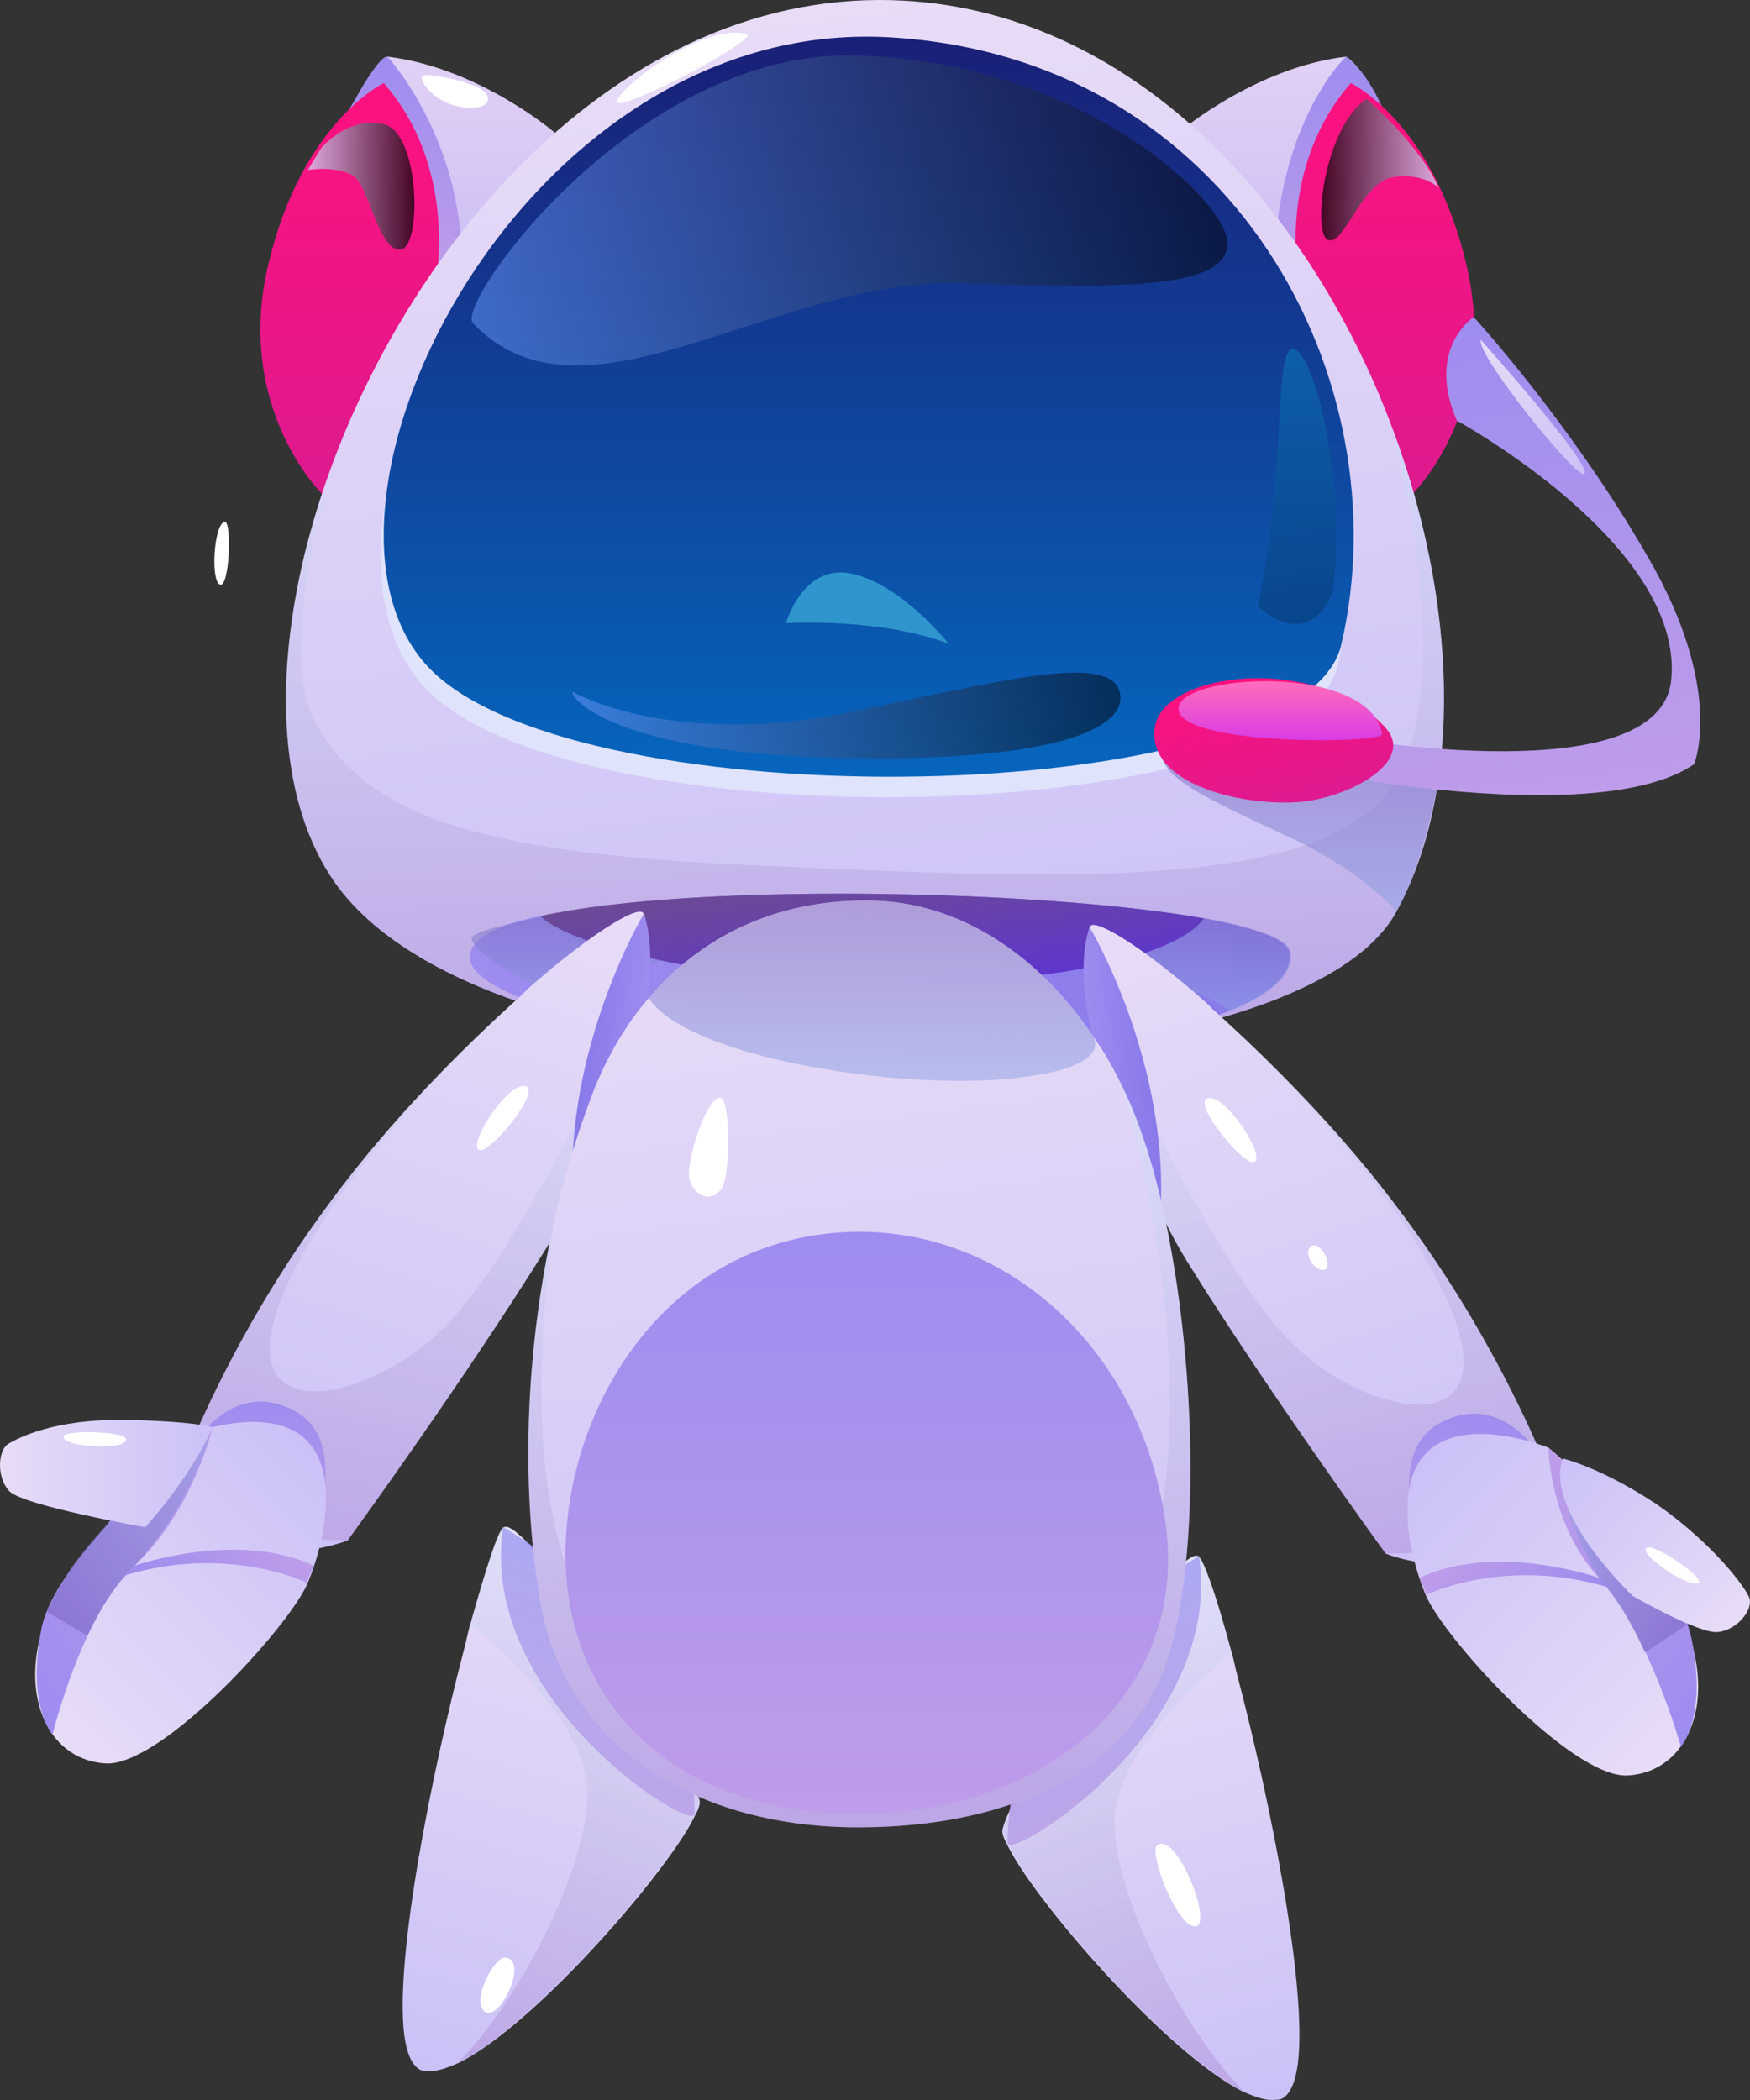 <svg xmlns="http://www.w3.org/2000/svg" width="50" height="60" viewBox="0 0 50 60" fill="none"><rect x="0" y="0" width="50" height="60" fill="#333333" stroke="none"/><path d="M13.442 46.39C13.373 46.597 13.338 46.838 13.27 47.079C12.341 50.626 11.274 55.93 11.549 58.134C11.618 58.651 11.756 58.995 11.996 59.133C12.065 59.167 12.134 59.167 12.203 59.167C12.444 59.202 12.754 59.098 13.132 58.926C15.334 57.824 19.188 53.347 19.877 51.832C19.98 51.659 20.014 51.487 19.98 51.418C19.601 49.903 14.956 43.291 14.405 43.635C14.233 43.704 13.889 44.806 13.442 46.39Z" fill="url(#paint0_linear_4_11332)"></path><path d="M19.842 51.831C19.842 52.382 13.648 48.594 14.371 43.635C14.371 43.635 19.877 46.631 19.842 51.831Z" fill="url(#paint1_linear_4_11332)"></path><path opacity="0.3" d="M13.442 46.39C13.442 46.39 16.642 48.939 16.78 51.039C16.918 53.106 14.922 57.066 13.098 58.926C15.3 57.824 19.154 53.347 19.842 51.832C19.946 51.659 19.98 51.487 19.946 51.418C19.567 49.903 14.922 43.291 14.371 43.635C14.233 43.704 13.889 44.806 13.442 46.39Z" fill="url(#paint2_linear_4_11332)"></path><path d="M35.189 47.216C35.258 47.423 35.292 47.664 35.361 47.905C36.29 51.452 37.357 56.756 37.082 58.96C37.013 59.477 36.875 59.821 36.635 59.959C36.566 59.993 36.497 59.993 36.428 59.993C36.187 60.028 35.877 59.925 35.499 59.752C33.297 58.65 29.443 54.173 28.755 52.658C28.651 52.486 28.617 52.313 28.651 52.245C29.03 50.729 33.675 44.117 34.226 44.461C34.398 44.565 34.776 45.667 35.189 47.216Z" fill="url(#paint3_linear_4_11332)"></path><path d="M28.789 52.657C28.789 53.209 34.983 49.42 34.26 44.461C34.26 44.461 28.789 47.492 28.789 52.657Z" fill="url(#paint4_linear_4_11332)"></path><path d="M33.056 52.727C32.815 52.933 33.641 55.103 34.157 55.034C34.673 54.999 33.607 52.279 33.056 52.727Z" fill="white"></path><path d="M14.439 55.929C14.13 55.895 13.441 57.169 13.854 57.479C14.267 57.789 15.128 55.998 14.439 55.929Z" fill="white"></path><path opacity="0.3" d="M35.189 47.216C35.189 47.216 31.989 49.765 31.851 51.866C31.714 53.932 33.709 57.893 35.533 59.752C33.331 58.65 29.477 54.173 28.789 52.658C28.686 52.486 28.651 52.313 28.686 52.245C29.064 50.729 33.709 44.117 34.26 44.461C34.398 44.565 34.776 45.667 35.189 47.216Z" fill="url(#paint5_linear_4_11332)"></path><path d="M33.675 3.789C33.675 3.789 35.843 1.929 38.459 1.619C38.459 1.619 39.25 1.998 40.214 4.925C41.143 7.818 39.422 13.57 39.422 13.57L33.675 3.789Z" fill="url(#paint6_linear_4_11332)"></path><path d="M39.491 3.066C39.491 3.066 39.078 2.067 38.458 1.619C38.458 1.619 36.291 3.617 36.394 8.404L37.013 9.058L39.491 3.066Z" fill="url(#paint7_linear_4_11332)"></path><path d="M15.851 3.789C15.851 3.789 13.683 1.929 11.068 1.619C11.068 1.619 10.276 1.998 9.313 4.925C8.383 7.818 10.104 13.57 10.104 13.57L15.851 3.789Z" fill="url(#paint8_linear_4_11332)"></path><path d="M11.068 1.619C11.068 1.619 13.201 3.892 13.201 7.577L12.375 8.093L9.967 3.134C10.001 3.134 10.792 1.584 11.068 1.619Z" fill="url(#paint9_linear_4_11332)"></path><path d="M12.478 7.852C12.478 7.852 13.029 4.718 10.964 2.376C10.964 2.376 8.624 3.478 7.661 7.576C6.697 11.675 9.209 14.12 9.209 14.12L12.478 7.852Z" fill="url(#paint10_linear_4_11332)"></path><path d="M37.082 7.852C37.082 7.852 36.532 4.718 38.596 2.376C38.596 2.376 40.936 3.478 41.9 7.576C42.863 11.675 40.351 14.12 40.351 14.12L37.082 7.852Z" fill="url(#paint11_linear_4_11332)"></path><path d="M9.588 25.244C14.405 31.994 36.979 31.478 39.904 26.036C41.831 22.489 41.624 17.116 39.766 12.191C37.357 5.751 32.093 0 25.142 0C16.952 0 10.655 8.162 8.762 15.601C7.799 19.389 7.971 22.971 9.588 25.244Z" fill="url(#paint12_linear_4_11332)"></path><path d="M38.217 19.01C37.151 23.591 17.296 24.107 12.444 19.94C7.592 15.773 14.577 0.999 25.348 1.653C35.155 2.238 39.972 11.468 38.217 19.01Z" fill="#DFE3FB"></path><path d="M38.321 18.425C37.254 23.006 17.399 23.522 12.547 19.355C7.661 15.188 14.681 0.414 25.451 1.068C35.258 1.653 40.076 10.918 38.321 18.425Z" fill="url(#paint13_linear_4_11332)"></path><path opacity="0.3" d="M9.588 25.244C14.405 31.994 36.979 31.477 39.904 26.036C41.831 22.489 41.624 17.116 39.766 12.191C39.835 12.467 41.727 19.389 39.8 22.42C37.839 25.519 30.028 25.106 21.632 24.727C13.236 24.383 10.483 23.143 9.072 20.767C7.971 18.907 9.072 14.809 9.588 13.121L8.762 15.566C7.799 19.389 7.971 22.971 9.588 25.244Z" fill="url(#paint14_linear_4_11332)"></path><path d="M25.107 30.203C29.787 30.203 33.193 29.687 35.086 28.895C36.325 28.413 36.944 27.793 36.841 27.207C36.772 26.828 35.877 26.518 34.432 26.243C30.165 25.485 21.356 25.244 16.608 25.967C16.195 26.036 15.816 26.105 15.472 26.174C15.403 26.174 15.334 26.209 15.265 26.209H15.231C14.405 26.415 13.82 26.656 13.579 26.966C13.511 27.035 13.476 27.104 13.442 27.207C12.96 28.757 20.874 30.203 25.107 30.203Z" fill="url(#paint15_linear_4_11332)"></path><path opacity="0.5" d="M13.476 26.828C13.476 26.863 13.511 26.932 13.545 26.966C13.992 27.62 15.885 28.447 15.885 28.447C15.885 28.447 23.043 25.52 28.858 26.828C34.673 28.137 35.121 28.895 35.121 28.895C36.359 28.413 36.979 27.793 36.876 27.207C36.807 26.828 35.912 26.518 34.467 26.243C30.2 25.485 21.391 25.244 16.642 25.967C16.16 26.071 15.679 26.14 15.3 26.243H15.266C14.061 26.484 13.408 26.691 13.476 26.828Z" fill="url(#paint16_linear_4_11332)"></path><path d="M15.438 26.174C16.539 27.242 21.872 28.137 24.901 28.137C30.337 28.137 33.641 27.276 34.398 26.243C29.787 25.417 19.773 25.21 15.438 26.174Z" fill="url(#paint17_linear_4_11332)"></path><path opacity="0.5" d="M39.904 26.036C39.904 26.036 38.94 24.934 37.082 24.039C35.224 23.143 33.503 22.454 33.228 21.731C32.953 21.008 38.355 21.421 38.355 21.421L41.039 22.592C41.039 22.592 40.626 24.762 39.904 26.036Z" fill="url(#paint18_linear_4_11332)"></path><path d="M42.106 9.058C42.106 9.058 40.729 9.953 41.624 12.019C41.624 12.019 48.128 15.567 47.749 19.424C47.439 22.661 38.458 21.077 38.458 21.077L38.148 22.145C38.148 22.145 45.788 23.625 48.403 21.835C48.403 21.835 49.297 19.699 47.061 15.877C44.859 12.054 42.106 9.058 42.106 9.058Z" fill="url(#paint19_linear_4_11332)"></path><path d="M39.594 20.802C40.42 21.732 38.665 22.73 37.254 22.902C35.637 23.075 32.815 22.455 32.987 20.836C33.125 19.183 37.667 18.632 39.594 20.802Z" fill="url(#paint20_linear_4_11332)"></path><path opacity="0.5" d="M35.052 6.819C35.292 8.3 31.989 8.231 27.481 8.093C22.113 7.921 16.676 12.57 13.511 9.23C12.994 8.678 18.156 1.446 24.419 1.584C30.681 1.722 34.845 5.545 35.052 6.819Z" fill="url(#paint21_linear_4_11332)"></path><path opacity="0.5" d="M31.989 19.768C32.264 20.836 30.028 21.731 24.488 21.662C17.468 21.593 16.229 19.871 16.367 19.768C16.367 19.768 19.292 21.49 24.763 20.25C28.41 19.493 31.714 18.632 31.989 19.768Z" fill="url(#paint22_linear_4_11332)"></path><path opacity="0.3" d="M9.622 13.018L9.794 12.536C9.76 12.639 9.726 12.777 9.622 13.018Z" fill="url(#paint23_linear_4_11332)"></path><path d="M21.322 0.965C21.804 1.068 17.812 3.169 17.64 2.928C17.468 2.687 19.98 0.655 21.322 0.965Z" fill="white"></path><path d="M13.683 2.514C14.096 2.721 14.061 3.169 13.235 3.065C12.409 2.962 11.962 2.308 12.065 2.17C12.1 2.067 13.235 2.273 13.683 2.514Z" fill="white"></path><path d="M6.422 14.913C6.628 14.878 6.56 16.807 6.284 16.703C6.009 16.6 6.112 14.947 6.422 14.913Z" fill="white"></path><path d="M39.491 20.973C39.525 21.249 33.813 21.318 33.675 20.285C33.538 19.251 39.112 18.907 39.491 20.973Z" fill="url(#paint24_linear_4_11332)"></path><path opacity="0.2" d="M38.08 16.91C38.08 16.91 38.321 15.36 38.045 13.259C37.77 11.158 37.219 9.815 36.875 9.987C36.531 10.194 36.6 12.226 36.394 14.258C36.256 15.842 35.946 17.323 35.946 17.323C35.946 17.323 37.357 18.701 38.08 16.91Z" fill="url(#paint25_linear_4_11332)"></path><path opacity="0.72" d="M9.175 4.237C9.175 4.237 9.932 3.307 10.964 3.548C11.996 3.789 12.065 7.061 11.446 7.129C10.826 7.198 10.551 5.339 10.104 5.029C9.622 4.719 8.796 4.856 8.796 4.856L9.175 4.237Z" fill="url(#paint26_linear_4_11332)"></path><path opacity="0.72" d="M41.108 5.373C41.108 5.373 40.695 4.925 39.8 5.063C38.906 5.201 38.389 7.06 37.942 6.854C37.495 6.681 37.804 3.685 39.043 2.824C39.043 2.824 40.592 4.167 41.108 5.373Z" fill="url(#paint27_linear_4_11332)"></path><path d="M42.312 9.712C42.312 9.712 45.478 13.259 45.272 13.535C45.099 13.776 42.14 10.091 42.312 9.712Z" fill="url(#paint28_linear_4_11332)"></path><path d="M31.335 28.963C31.748 30.995 32.574 33.888 33.95 36.092C36.222 39.743 39.491 44.254 39.594 44.392C41.177 44.978 42.828 44.599 43.861 44.254C44.48 44.048 44.893 43.807 44.893 43.807C44.893 43.807 43.551 39.364 40.11 34.749C38.389 32.407 36.325 30.341 34.639 28.826C34.639 28.826 34.639 28.826 34.604 28.791C34.57 28.757 34.57 28.757 34.535 28.722L34.501 28.688L34.467 28.653L34.432 28.619C32.712 27.104 31.37 26.277 31.163 26.449C31.026 26.587 31.06 27.551 31.335 28.963Z" fill="url(#paint29_linear_4_11332)"></path><path opacity="0.3" d="M31.335 28.964C31.748 30.996 32.574 33.889 33.95 36.093C36.222 39.743 39.491 44.255 39.594 44.393L43.861 44.255C44.48 44.048 44.893 43.807 44.893 43.807C44.893 43.807 43.551 39.365 40.11 34.75C38.389 32.408 36.325 30.341 34.639 28.826C35.602 29.722 39.766 33.579 41.383 37.229C43.207 41.397 38.837 40.501 36.669 38.125C34.501 35.783 31.404 28.93 31.404 28.93L31.335 28.964Z" fill="url(#paint30_linear_4_11332)"></path><path d="M35.843 33.199C36.153 33.027 35.051 31.305 34.535 31.374C33.985 31.443 35.568 33.372 35.843 33.199Z" fill="white"></path><path d="M37.46 35.611C37.701 35.438 38.08 36.093 37.874 36.265C37.633 36.403 37.185 35.817 37.46 35.611Z" fill="white"></path><path d="M44.205 41.912C44.205 41.912 43.104 39.708 41.246 40.604C39.388 41.465 40.73 44.495 40.73 44.495C40.73 44.495 43.207 45.632 44.928 43.841C44.928 43.806 44.687 43.049 44.205 41.912Z" fill="url(#paint31_linear_4_11332)"></path><path d="M44.239 41.361C44.239 41.361 41.865 40.397 40.764 41.499C39.869 42.394 40.214 44.323 40.73 45.563C41.246 46.803 44.859 50.763 46.476 50.729C48.093 50.66 48.954 48.903 48.3 46.837C48.334 46.837 46.029 42.773 44.239 41.361Z" fill="url(#paint32_linear_4_11332)"></path><path d="M44.239 41.361C44.239 41.361 44.274 43.565 45.685 45.081C47.095 46.596 48.025 49.902 48.025 49.902C48.025 49.902 48.782 49.076 48.334 46.837C47.887 44.599 44.239 41.361 44.239 41.361Z" fill="url(#paint33_linear_4_11332)"></path><path opacity="0.5" d="M48.197 46.424L46.992 47.216C46.992 47.216 46.545 46.149 45.926 45.391C45.306 44.633 44.79 43.152 44.79 43.152L48.197 46.424Z" fill="url(#paint34_linear_4_11332)"></path><path d="M44.652 41.672C44.652 41.672 45.719 41.913 47.336 42.981C48.919 44.083 49.883 45.357 49.986 45.667C50.089 46.011 49.607 46.597 49.057 46.631C48.506 46.666 46.648 45.598 46.648 45.598C46.648 45.598 44.102 43.187 44.652 41.672Z" fill="url(#paint35_linear_4_11332)"></path><path d="M45.685 45.081C45.685 45.081 42.76 44.048 40.557 45.081L40.764 45.563C40.764 45.563 43.001 44.461 45.96 45.357L45.685 45.081Z" fill="url(#paint36_linear_4_11332)"></path><path d="M48.541 45.218C48.678 45.046 47.096 43.979 47.027 44.254C46.923 44.495 48.334 45.425 48.541 45.218Z" fill="white"></path><path d="M31.129 26.484C31.129 26.484 33.4 30.273 33.159 34.612C33.159 34.578 30.235 29.274 31.129 26.484Z" fill="url(#paint37_linear_4_11332)"></path><path d="M18.191 28.584C17.778 30.616 16.952 33.509 15.575 35.713C13.304 39.364 10.035 43.876 9.932 44.013C8.349 44.599 6.698 44.22 5.665 43.876C5.046 43.669 4.633 43.428 4.633 43.428C4.633 43.428 5.975 38.985 9.416 34.37C11.136 32.028 13.201 29.962 14.887 28.447C14.887 28.447 14.887 28.447 14.922 28.412C14.956 28.378 14.956 28.378 14.991 28.343L15.025 28.309L15.059 28.274L15.094 28.24C16.814 26.725 18.156 25.898 18.363 26.07C18.535 26.208 18.466 27.207 18.191 28.584Z" fill="url(#paint38_linear_4_11332)"></path><path opacity="0.3" d="M18.19 28.585C17.777 30.617 16.952 33.51 15.575 35.714C13.304 39.364 10.035 43.876 9.932 44.014L5.665 43.876C5.046 43.669 4.633 43.428 4.633 43.428C4.633 43.428 5.975 38.986 9.416 34.371C11.136 32.029 13.201 29.963 14.887 28.447C13.924 29.343 9.76 33.2 8.143 36.85C6.319 41.018 10.689 40.122 12.857 37.746C15.059 35.438 18.156 28.585 18.156 28.585H18.19Z" fill="url(#paint39_linear_4_11332)"></path><path d="M13.683 32.856C13.373 32.683 14.474 30.962 14.991 31.03C15.541 31.099 13.958 33.028 13.683 32.856Z" fill="white"></path><path d="M5.355 41.569C5.355 41.569 6.456 39.364 8.315 40.26C10.173 41.121 8.831 44.151 8.831 44.151C8.831 44.151 6.353 45.288 4.633 43.497C4.633 43.463 4.839 42.671 5.355 41.569Z" fill="url(#paint40_linear_4_11332)"></path><path d="M5.287 41.017C5.287 41.017 7.661 40.053 8.762 41.155C9.657 42.051 9.313 43.979 8.796 45.219C8.28 46.459 4.667 50.419 3.05 50.385C1.433 50.316 0.572 48.56 1.226 46.493C1.226 46.493 3.497 42.395 5.287 41.017Z" fill="url(#paint41_linear_4_11332)"></path><path d="M6.078 40.776C6.078 40.776 5.528 43.153 3.841 44.737C2.327 46.149 1.502 49.558 1.502 49.558C1.502 49.558 0.744 48.732 1.192 46.493C1.674 44.255 6.078 40.776 6.078 40.776Z" fill="url(#paint42_linear_4_11332)"></path><path opacity="0.5" d="M1.329 46.046L2.499 46.734C2.499 46.734 2.946 45.701 3.6 45.012C5.631 42.877 6.043 40.776 6.043 40.776L3.291 43.29C3.291 43.29 2.602 44.014 2.121 44.668C1.88 45.012 1.329 46.046 1.329 46.046Z" fill="url(#paint43_linear_4_11332)"></path><path d="M6.078 40.776C6.078 40.776 5.528 40.604 3.566 40.57C1.57 40.535 0.504 41.087 0.228 41.259C-0.047 41.431 -0.116 42.189 0.263 42.602C0.641 43.015 4.151 43.635 4.151 43.635C4.151 43.635 5.424 42.257 6.078 40.776Z" fill="url(#paint44_linear_4_11332)"></path><path d="M3.841 44.736C3.841 44.736 6.766 43.703 8.968 44.736L8.762 45.219C8.762 45.219 6.525 44.117 3.566 45.012L3.841 44.736Z" fill="url(#paint45_linear_4_11332)"></path><path d="M1.811 41.052C1.777 40.845 3.704 40.88 3.6 41.155C3.532 41.431 1.846 41.362 1.811 41.052Z" fill="white"></path><path d="M18.397 26.105C18.397 26.105 16.126 29.894 16.367 34.233C16.367 34.233 19.326 28.93 18.397 26.105Z" fill="url(#paint46_linear_4_11332)"></path><path d="M27.103 18.39C27.103 18.39 25.761 16.703 24.35 16.393C22.939 16.083 22.458 17.805 22.458 17.805C22.458 17.805 25.073 17.633 27.103 18.39Z" fill="#2F95CD"></path><path d="M15.438 45.77C16.091 49.627 19.567 52.21 24.522 52.21C28.858 52.21 32.505 50.592 33.469 47.044C34.432 43.497 34.054 36.919 32.78 32.855C32.574 32.236 32.367 31.65 32.092 31.099C31.851 30.582 31.576 30.1 31.266 29.653C29.683 27.276 27.378 25.727 24.763 25.727C22.044 25.727 19.98 26.829 18.534 28.516C17.881 29.274 17.364 30.169 16.986 31.099C16.573 32.167 16.195 33.338 15.919 34.509V34.543C15.024 38.263 14.852 42.326 15.438 45.77Z" fill="url(#paint47_linear_4_11332)"></path><path opacity="0.3" d="M15.438 45.77C16.091 49.627 19.567 52.21 24.522 52.21C28.858 52.21 32.505 50.591 33.469 47.044C34.432 43.497 34.054 36.919 32.78 32.855C32.574 32.235 32.367 31.65 32.092 31.099C32.092 31.099 34.707 39.777 32.608 45.322C30.509 50.867 20.771 50.729 17.468 47.044C14.336 43.566 15.782 35.335 15.919 34.543C15.024 38.262 14.852 42.326 15.438 45.77Z" fill="url(#paint48_linear_4_11332)"></path><path d="M33.297 43.497C32.574 38.297 28.376 34.784 23.765 35.232C18.776 35.714 16.091 40.467 16.16 44.565C16.229 48.663 19.223 51.831 24.557 51.831C29.925 51.797 33.985 48.353 33.297 43.497Z" fill="url(#paint49_linear_4_11332)"></path><path opacity="0.5" d="M18.535 28.516C19.601 30.169 25.417 31.134 28.789 30.824C31.714 30.548 31.267 29.756 31.267 29.653C29.684 27.276 27.378 25.727 24.763 25.727C22.044 25.727 19.945 26.863 18.535 28.516Z" fill="url(#paint50_linear_4_11332)"></path><path d="M20.599 31.374C20.875 31.477 20.875 33.647 20.599 33.991C20.323 34.336 19.876 34.233 19.704 33.716C19.566 33.234 20.22 31.236 20.599 31.374Z" fill="white"></path><defs><linearGradient id="paint0_linear_4_11332" x1="13.841" y1="59.609" x2="17.895" y2="44.533" gradientUnits="userSpaceOnUse"><stop stop-color="#CBC1F7"></stop><stop offset="1" stop-color="#E8DCF7"></stop></linearGradient><linearGradient id="paint1_linear_4_11332" x1="16.04" y1="50.377" x2="18.168" y2="45.165" gradientUnits="userSpaceOnUse"><stop stop-color="#BE9DEA"></stop><stop offset="1" stop-color="#9E8CEF"></stop></linearGradient><linearGradient id="paint2_linear_4_11332" x1="12.616" y1="58.713" x2="18.168" y2="45.119" gradientUnits="userSpaceOnUse"><stop stop-color="#9D68C2"></stop><stop offset="1" stop-color="#CCEDFF"></stop></linearGradient><linearGradient id="paint3_linear_4_11332" x1="34.797" y1="60.458" x2="30.743" y2="45.382" gradientUnits="userSpaceOnUse"><stop stop-color="#CBC1F7"></stop><stop offset="1" stop-color="#E8DCF7"></stop></linearGradient><linearGradient id="paint4_linear_4_11332" x1="32.598" y1="51.225" x2="30.47" y2="46.014" gradientUnits="userSpaceOnUse"><stop stop-color="#BE9DEA"></stop><stop offset="1" stop-color="#9E8CEF"></stop></linearGradient><linearGradient id="paint5_linear_4_11332" x1="36.022" y1="59.562" x2="30.47" y2="45.967" gradientUnits="userSpaceOnUse"><stop stop-color="#9D68C2"></stop><stop offset="1" stop-color="#CCEDFF"></stop></linearGradient><linearGradient id="paint6_linear_4_11332" x1="37.076" y1="13.556" x2="37.076" y2="1.614" gradientUnits="userSpaceOnUse"><stop stop-color="#B9ACF4"></stop><stop offset="1" stop-color="#E1D1F5"></stop></linearGradient><linearGradient id="paint7_linear_4_11332" x1="37.93" y1="9.045" x2="37.93" y2="1.614" gradientUnits="userSpaceOnUse"><stop stop-color="#BE9DEA"></stop><stop offset="1" stop-color="#9E8CEF"></stop></linearGradient><linearGradient id="paint8_linear_4_11332" x1="12.464" y1="13.556" x2="12.464" y2="1.614" gradientUnits="userSpaceOnUse"><stop stop-color="#B9ACF4"></stop><stop offset="1" stop-color="#E1D1F5"></stop></linearGradient><linearGradient id="paint9_linear_4_11332" x1="11.598" y1="8.105" x2="11.598" y2="1.613" gradientUnits="userSpaceOnUse"><stop stop-color="#BE9DEA"></stop><stop offset="1" stop-color="#9E8CEF"></stop></linearGradient><linearGradient id="paint10_linear_4_11332" x1="9.985" y1="14.127" x2="9.985" y2="2.393" gradientUnits="userSpaceOnUse"><stop stop-color="#DD1A8F"></stop><stop offset="1" stop-color="#FE117E"></stop></linearGradient><linearGradient id="paint11_linear_4_11332" x1="39.555" y1="14.127" x2="39.555" y2="2.393" gradientUnits="userSpaceOnUse"><stop stop-color="#DD1A8F"></stop><stop offset="1" stop-color="#FE117E"></stop></linearGradient><linearGradient id="paint12_linear_4_11332" x1="26.057" y1="30.494" x2="22.257" y2="0.266" gradientUnits="userSpaceOnUse"><stop stop-color="#CBC1F7"></stop><stop offset="1" stop-color="#E8DCF7"></stop></linearGradient><linearGradient id="paint13_linear_4_11332" x1="24.819" y1="22.207" x2="24.819" y2="1.056" gradientUnits="userSpaceOnUse"><stop stop-color="#0665BD"></stop><stop offset="1" stop-color="#1A1F77"></stop></linearGradient><linearGradient id="paint14_linear_4_11332" x1="24.715" y1="30.214" x2="24.715" y2="12.196" gradientUnits="userSpaceOnUse"><stop stop-color="#9D68C2"></stop><stop offset="1" stop-color="#CCEDFF"></stop></linearGradient><linearGradient id="paint15_linear_4_11332" x1="36.849" y1="27.872" x2="13.389" y2="27.872" gradientUnits="userSpaceOnUse"><stop stop-color="#8879EA"></stop><stop offset="1" stop-color="#9E8CEF"></stop></linearGradient><linearGradient id="paint16_linear_4_11332" x1="25.153" y1="28.919" x2="25.153" y2="25.534" gradientUnits="userSpaceOnUse"><stop stop-color="#8DA4E5"></stop><stop offset="1" stop-color="#755CBB"></stop></linearGradient><linearGradient id="paint17_linear_4_11332" x1="25.213" y1="28.44" x2="24.772" y2="24.931" gradientUnits="userSpaceOnUse"><stop stop-color="#5E36CC"></stop><stop offset="1" stop-color="#6C4A96"></stop></linearGradient><linearGradient id="paint18_linear_4_11332" x1="37.129" y1="26.037" x2="37.129" y2="21.288" gradientUnits="userSpaceOnUse"><stop stop-color="#8DA4E5"></stop><stop offset="1" stop-color="#755CBB"></stop></linearGradient><linearGradient id="paint19_linear_4_11332" x1="43.57" y1="22.934" x2="41.828" y2="9.079" gradientUnits="userSpaceOnUse"><stop stop-color="#BE9DEA"></stop><stop offset="1" stop-color="#9E8CEF"></stop></linearGradient><linearGradient id="paint20_linear_4_11332" x1="36.819" y1="23.017" x2="35.923" y2="19.215" gradientUnits="userSpaceOnUse"><stop stop-color="#DD1A8F"></stop><stop offset="1" stop-color="#FE117E"></stop></linearGradient><linearGradient id="paint21_linear_4_11332" x1="35.08" y1="6.032" x2="13.46" y2="6.032" gradientUnits="userSpaceOnUse"><stop></stop><stop offset="1" stop-color="#6A9BFF"></stop></linearGradient><linearGradient id="paint22_linear_4_11332" x1="32.024" y1="20.448" x2="16.354" y2="20.448" gradientUnits="userSpaceOnUse"><stop></stop><stop offset="1" stop-color="#6A9BFF"></stop></linearGradient><linearGradient id="paint23_linear_4_11332" x1="9.72" y1="13.02" x2="9.72" y2="12.532" gradientUnits="userSpaceOnUse"><stop stop-color="#9D68C2"></stop><stop offset="1" stop-color="#CCEDFF"></stop></linearGradient><linearGradient id="paint24_linear_4_11332" x1="36.577" y1="21.125" x2="36.577" y2="19.466" gradientUnits="userSpaceOnUse"><stop stop-color="#D93DE3"></stop><stop offset="1" stop-color="#FF6DBA"></stop></linearGradient><linearGradient id="paint25_linear_4_11332" x1="37.167" y1="17.832" x2="36.63" y2="10.007" gradientUnits="userSpaceOnUse"><stop></stop><stop offset="1" stop-color="#00E3FF"></stop></linearGradient><linearGradient id="paint26_linear_4_11332" x1="11.848" y1="5.329" x2="8.798" y2="5.329" gradientUnits="userSpaceOnUse"><stop></stop><stop offset="1" stop-color="#D4E2FF"></stop></linearGradient><linearGradient id="paint27_linear_4_11332" x1="41.109" y1="4.858" x2="37.747" y2="4.858" gradientUnits="userSpaceOnUse"><stop stop-color="#D4E2FF"></stop><stop offset="1"></stop></linearGradient><linearGradient id="paint28_linear_4_11332" x1="43.845" y1="13.569" x2="43.781" y2="9.693" gradientUnits="userSpaceOnUse"><stop stop-color="#CBC1F7"></stop><stop offset="1" stop-color="#E8DCF7"></stop></linearGradient><linearGradient id="paint29_linear_4_11332" x1="40.899" y1="45.231" x2="34.452" y2="25.386" gradientUnits="userSpaceOnUse"><stop stop-color="#CBC1F7"></stop><stop offset="1" stop-color="#E8DCF7"></stop></linearGradient><linearGradient id="paint30_linear_4_11332" x1="39.782" y1="45.045" x2="36.513" y2="27.958" gradientUnits="userSpaceOnUse"><stop stop-color="#9D68C2"></stop><stop offset="1" stop-color="#CCEDFF"></stop></linearGradient><linearGradient id="paint31_linear_4_11332" x1="42.524" y1="44.832" x2="42.686" y2="40.401" gradientUnits="userSpaceOnUse"><stop stop-color="#BE9DEA"></stop><stop offset="1" stop-color="#9E8CEF"></stop></linearGradient><linearGradient id="paint32_linear_4_11332" x1="40.438" y1="41.87" x2="48.471" y2="49.476" gradientUnits="userSpaceOnUse"><stop stop-color="#CBC1F7"></stop><stop offset="1" stop-color="#E8DCF7"></stop></linearGradient><linearGradient id="paint33_linear_4_11332" x1="42.876" y1="43.239" x2="49.412" y2="48.036" gradientUnits="userSpaceOnUse"><stop stop-color="#BE9DEA"></stop><stop offset="1" stop-color="#9E8CEF"></stop></linearGradient><linearGradient id="paint34_linear_4_11332" x1="44.22" y1="43.907" x2="48.006" y2="46.686" gradientUnits="userSpaceOnUse"><stop stop-color="#8DA4E5"></stop><stop offset="1" stop-color="#755CBB"></stop></linearGradient><linearGradient id="paint35_linear_4_11332" x1="44.483" y1="41.847" x2="49.467" y2="46.567" gradientUnits="userSpaceOnUse"><stop stop-color="#CBC1F7"></stop><stop offset="1" stop-color="#E8DCF7"></stop></linearGradient><linearGradient id="paint36_linear_4_11332" x1="41.379" y1="43.979" x2="45.003" y2="46.638" gradientUnits="userSpaceOnUse"><stop stop-color="#BE9DEA"></stop><stop offset="1" stop-color="#9E8CEF"></stop></linearGradient><linearGradient id="paint37_linear_4_11332" x1="32.978" y1="30.475" x2="31.14" y2="30.595" gradientUnits="userSpaceOnUse"><stop stop-color="#8879EA"></stop><stop offset="1" stop-color="#9E8CEF"></stop></linearGradient><linearGradient id="paint38_linear_4_11332" x1="8.641" y1="44.879" x2="15.088" y2="25.034" gradientUnits="userSpaceOnUse"><stop stop-color="#CBC1F7"></stop><stop offset="1" stop-color="#E8DCF7"></stop></linearGradient><linearGradient id="paint39_linear_4_11332" x1="9.757" y1="44.693" x2="13.027" y2="27.606" gradientUnits="userSpaceOnUse"><stop stop-color="#9D68C2"></stop><stop offset="1" stop-color="#CCEDFF"></stop></linearGradient><linearGradient id="paint40_linear_4_11332" x1="7.015" y1="44.48" x2="6.853" y2="40.049" gradientUnits="userSpaceOnUse"><stop stop-color="#BE9DEA"></stop><stop offset="1" stop-color="#9E8CEF"></stop></linearGradient><linearGradient id="paint41_linear_4_11332" x1="9.102" y1="41.518" x2="1.069" y2="49.124" gradientUnits="userSpaceOnUse"><stop stop-color="#CBC1F7"></stop><stop offset="1" stop-color="#E8DCF7"></stop></linearGradient><linearGradient id="paint42_linear_4_11332" x1="7.359" y1="42.543" x2="0.207" y2="47.792" gradientUnits="userSpaceOnUse"><stop stop-color="#BE9DEA"></stop><stop offset="1" stop-color="#9E8CEF"></stop></linearGradient><linearGradient id="paint43_linear_4_11332" x1="6.86" y1="41.864" x2="1.266" y2="45.97" gradientUnits="userSpaceOnUse"><stop stop-color="#8DA4E5"></stop><stop offset="1" stop-color="#755CBB"></stop></linearGradient><linearGradient id="paint44_linear_4_11332" x1="6.075" y1="42.075" x2="-0.016" y2="42.119" gradientUnits="userSpaceOnUse"><stop stop-color="#CBC1F7"></stop><stop offset="1" stop-color="#E8DCF7"></stop></linearGradient><linearGradient id="paint45_linear_4_11332" x1="8.16" y1="43.626" x2="4.537" y2="46.285" gradientUnits="userSpaceOnUse"><stop stop-color="#BE9DEA"></stop><stop offset="1" stop-color="#9E8CEF"></stop></linearGradient><linearGradient id="paint46_linear_4_11332" x1="16.561" y1="30.123" x2="18.4" y2="30.242" gradientUnits="userSpaceOnUse"><stop stop-color="#8879EA"></stop><stop offset="1" stop-color="#9E8CEF"></stop></linearGradient><linearGradient id="paint47_linear_4_11332" x1="25.892" y1="52.192" x2="22.591" y2="25.931" gradientUnits="userSpaceOnUse"><stop stop-color="#CBC1F7"></stop><stop offset="1" stop-color="#E8DCF7"></stop></linearGradient><linearGradient id="paint48_linear_4_11332" x1="24.552" y1="52.236" x2="24.552" y2="31.108" gradientUnits="userSpaceOnUse"><stop stop-color="#9D68C2"></stop><stop offset="1" stop-color="#CCEDFF"></stop></linearGradient><linearGradient id="paint49_linear_4_11332" x1="24.755" y1="51.807" x2="24.755" y2="35.166" gradientUnits="userSpaceOnUse"><stop stop-color="#BE9DEA"></stop><stop offset="1" stop-color="#9E8CEF"></stop></linearGradient><linearGradient id="paint50_linear_4_11332" x1="24.917" y1="30.885" x2="24.917" y2="25.734" gradientUnits="userSpaceOnUse"><stop stop-color="#8DA4E5"></stop><stop offset="1" stop-color="#755CBB"></stop></linearGradient></defs></svg>